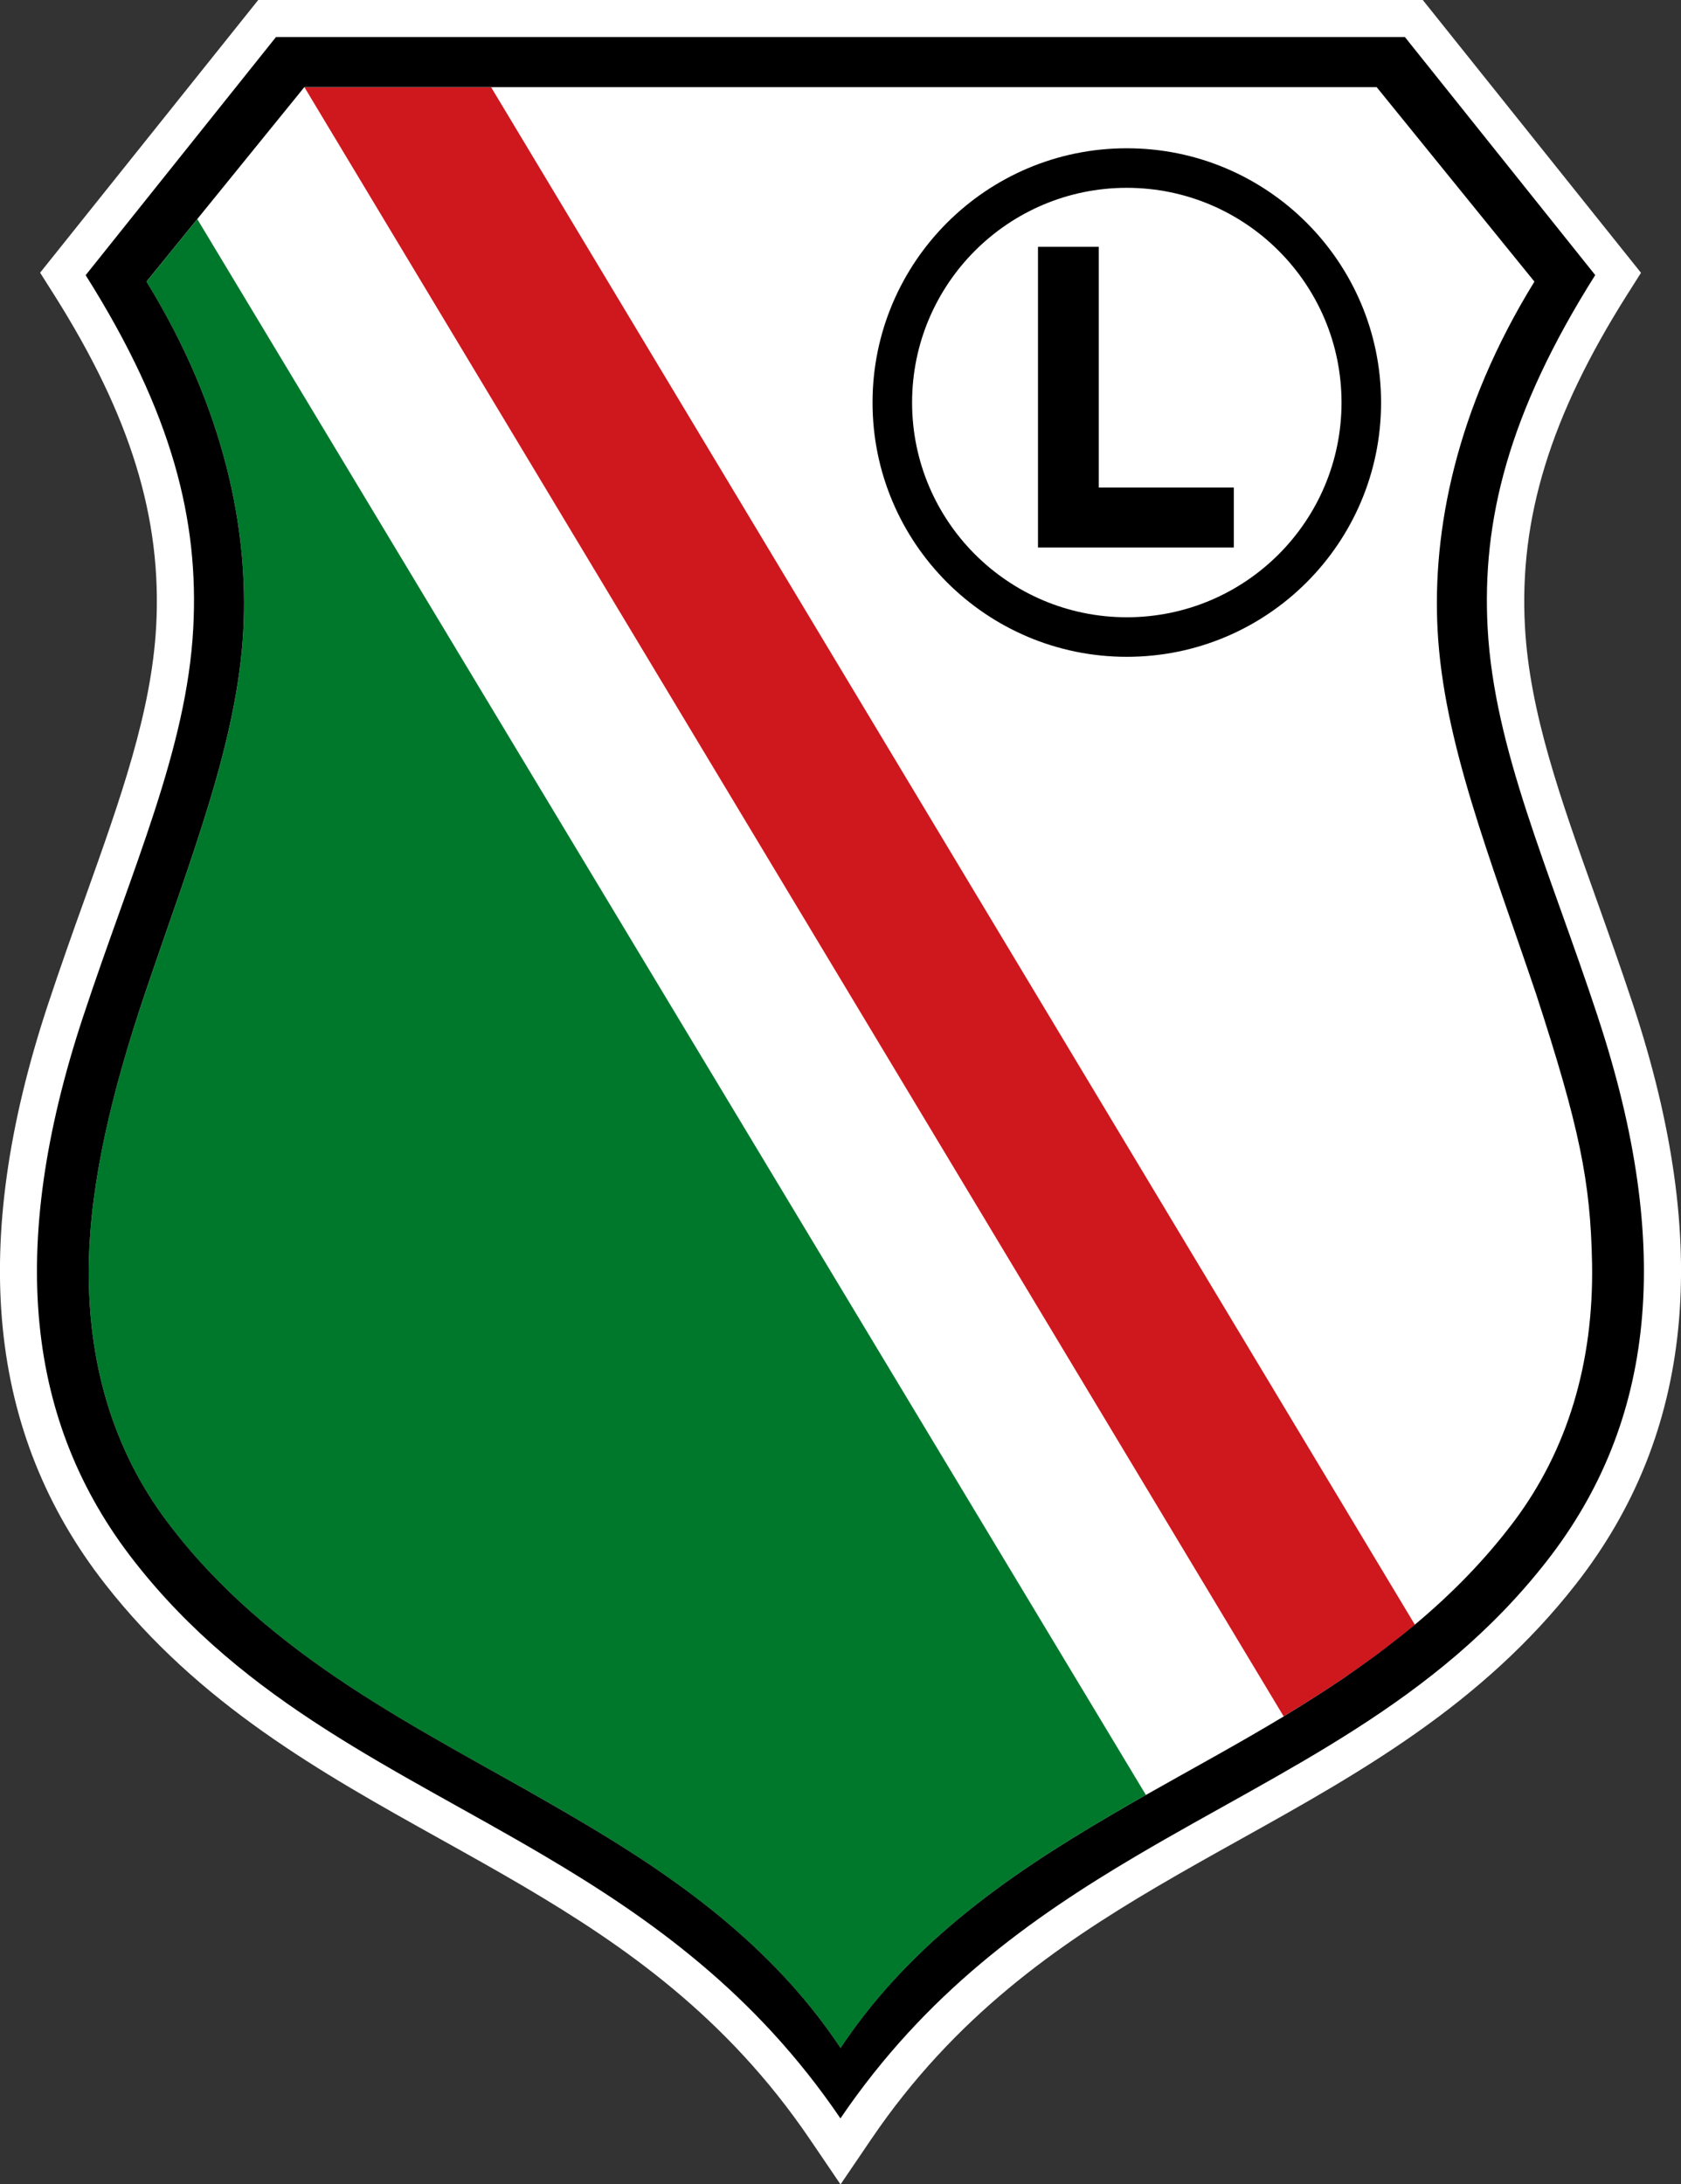 <svg xmlns="http://www.w3.org/2000/svg" xmlns:xlink="http://www.w3.org/1999/xlink" id="Layer_2" data-name="Layer 2" viewBox="0 0 148.75 193.28">
  <rect x="0" y="0" width="148.75" height="193.28" fill="#333333" stroke="none"/>
  <defs>
    <style>
      .cls-1 {
        clip-path: url(#clippath);
      }

      .cls-2 {
        fill: none;
      }

      .cls-2, .cls-3, .cls-4, .cls-5, .cls-6 {
        stroke-width: 0px;
      }

      .cls-3 {
        fill: #00782b;
      }

      .cls-4 {
        fill: #ce181e;
      }

      .cls-5 {
        fill: #000;
      }

      .cls-6 {
        fill: #fff;
      }
    </style>
    <clipPath id="clippath">
      <rect class="cls-2" width="148.75" height="193.28"/>
    </clipPath>
  </defs>
  <g id="Warstwa_1" data-name="Warstwa 1">
    <g>
      <g class="cls-1">
        <path class="cls-6" d="M74.37,193.28l-2.73-4.02c-7.39-10.87-16.48-17.13-25.2-22.28-2.5-1.47-5.06-2.9-7.54-4.28-10.46-5.83-21.27-11.86-29.62-22.56-10.38-13.3-12.04-30.04-5.06-51.18,1.11-3.35,2.22-6.48,3.31-9.51,3.15-8.83,5.87-16.45,6.29-24.03.52-9.56-2.26-18.6-9.01-29.3l-1.26-1.99L22.85,0h103.05l19.31,24.14-1.26,1.99c-6.75,10.69-9.53,19.73-9.01,29.3.41,7.58,3.13,15.2,6.28,24.02,1.08,3.03,2.2,6.17,3.31,9.52h0c6.98,21.15,5.32,37.89-5.06,51.18-8.35,10.7-19.17,16.73-29.62,22.56-2.48,1.38-5.04,2.81-7.54,4.28-8.72,5.14-17.81,11.4-25.2,22.28l-2.73,4.02Z"/>
        <path class="cls-6" d="M134,134.6c4.71-6.29,7.04-13.99,6.89-22.78-.13-7.28-2.06-15.3-4.95-23.86-4.13-12.21-8.2-22.31-8.72-32.23-.46-8.75,1.59-19.49,8.57-30.81l-13.96-17.21H43.46l81.75,136.04c3.19-2.67,6.17-5.67,8.79-9.16"/>
        <path class="cls-6" d="M26.93,7.72l-9.47,11.67,83.94,139.44c3.98-2.26,8.12-4.5,12.19-6.96L26.94,7.72h-.01Z"/>
        <path class="cls-3" d="M12.96,24.93c6.98,11.32,9.03,22.06,8.57,30.81-.52,9.92-4.59,20.02-8.72,32.23-2.9,8.56-4.82,16.58-4.95,23.86-.15,8.78,2.18,16.49,6.89,22.78,9.07,12.1,22.49,18.39,34.21,25.14,8.64,4.99,18.63,11.25,25.42,21.48,6.79-10.23,16.77-16.49,25.42-21.48.53-.31,1.06-.61,1.6-.92L17.46,19.39l-4.5,5.54Z"/>
        <path class="cls-4" d="M122.03,146.27c.18-.13.36-.26.53-.39.85-.65,1.7-1.32,2.52-2,.04-.04.09-.07.13-.1h0S43.46,7.72,43.46,7.72h-16.52l86.65,144.16h0c.08-.04.15-.09.22-.14,1.83-1.1,3.64-2.26,5.42-3.47.22-.15.44-.31.66-.46.72-.5,1.43-1.01,2.14-1.54"/>
        <path class="cls-5" d="M141.4,90c-4.38-13.28-9.17-23.67-9.76-34.41-.51-9.47,1.79-19,9.52-31.25L124.32,3.28H24.42L7.58,24.35c7.73,12.25,10.03,21.78,9.52,31.25-.58,10.74-5.37,21.13-9.76,34.41-6.75,20.45-5.01,35.92,4.53,48.13,9.87,12.64,23.26,18.38,36.24,26.04,9.48,5.59,18.74,12.2,26.26,23.27,7.52-11.07,16.78-17.68,26.26-23.27,12.98-7.66,26.37-13.4,36.24-26.04,9.54-12.21,11.28-27.68,4.53-48.13M119.23,148.27c-1.78,1.21-3.59,2.37-5.41,3.47-.08.05-.15.09-.22.14h0c-4.07,2.45-8.21,4.69-12.2,6.95-.54.31-1.07.61-1.6.92-8.64,4.99-18.63,11.24-25.42,21.47-6.79-10.23-16.78-16.49-25.42-21.47-11.71-6.76-25.14-13.04-34.21-25.15-4.71-6.29-7.04-13.99-6.89-22.78.13-7.28,2.06-15.3,4.95-23.86,4.13-12.21,8.2-22.31,8.72-32.23.46-8.75-1.59-19.48-8.57-30.81l4.5-5.54,9.47-11.67h94.89l13.96,17.21c-6.98,11.32-9.03,22.06-8.57,30.81.52,9.92,4.6,20.02,8.72,32.23,3.83,11.77,4.82,16.58,4.95,23.86.15,8.78-2.18,16.49-6.89,22.78-2.62,3.49-5.6,6.49-8.79,9.16h0s-.09.07-.13.11c-.83.69-1.67,1.35-2.52,2-.18.13-.36.26-.53.4-.71.52-1.42,1.04-2.14,1.54-.22.15-.44.31-.66.46"/>
        <path class="cls-5" d="M99.71,13.12c-12.42,0-22.5,10.08-22.5,22.5s10.07,22.5,22.5,22.5,22.5-10.07,22.5-22.5-10.07-22.5-22.5-22.5M99.71,54.62c-10.49,0-19-8.51-19-19s8.51-19,19-19,19,8.51,19,19-8.51,19-19,19"/>
      </g>
      <polygon class="cls-5" points="97.23 21.84 91.85 21.84 91.85 48.45 109.18 48.45 109.18 43.14 97.23 43.14 97.23 21.84"/>
    </g>
  </g>
</svg>